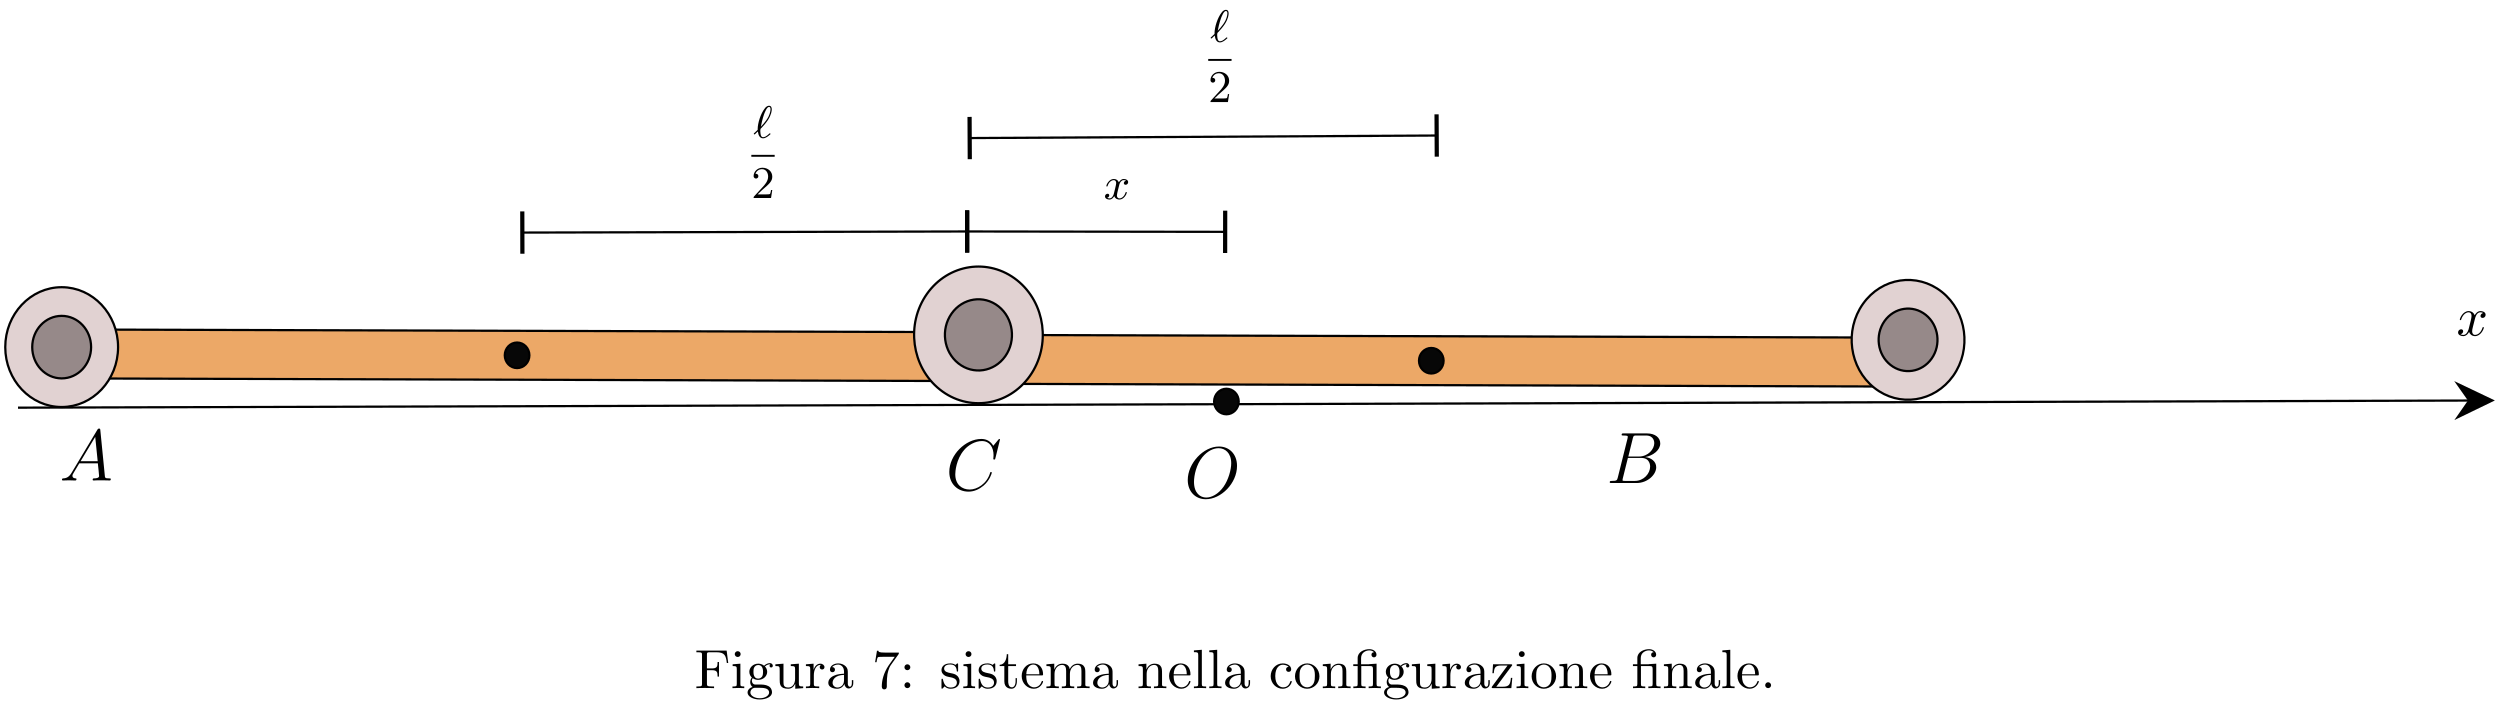 <?xml version="1.0" encoding="UTF-8"?>
<svg xmlns="http://www.w3.org/2000/svg" xmlns:xlink="http://www.w3.org/1999/xlink" width="444pt" height="125pt" viewBox="0 0 444 125" version="1.1">
<defs>
<g>
<symbol overflow="visible" id="glyph0-0">
<path style="stroke:none;" d=""/>
</symbol>
<symbol overflow="visible" id="glyph0-1">
<path style="stroke:none;" d="M 5.703 -6.672 L 0.328 -6.672 L 0.328 -6.375 L 0.562 -6.375 C 1.312 -6.375 1.328 -6.266 1.328 -5.906 L 1.328 -0.766 C 1.328 -0.406 1.312 -0.297 0.562 -0.297 L 0.328 -0.297 L 0.328 0 C 0.672 -0.031 1.438 -0.031 1.812 -0.031 C 2.219 -0.031 3.109 -0.031 3.469 0 L 3.469 -0.297 L 3.141 -0.297 C 2.203 -0.297 2.203 -0.438 2.203 -0.781 L 2.203 -3.188 L 3.047 -3.188 C 4 -3.188 4.094 -2.875 4.094 -2.047 L 4.344 -2.047 L 4.344 -4.641 L 4.094 -4.641 C 4.094 -3.812 4 -3.5 3.047 -3.5 L 2.203 -3.5 L 2.203 -5.969 C 2.203 -6.297 2.234 -6.375 2.688 -6.375 L 3.859 -6.375 C 5.344 -6.375 5.578 -5.812 5.734 -4.469 L 5.984 -4.469 Z M 5.703 -6.672 "/>
</symbol>
<symbol overflow="visible" id="glyph0-2">
<path style="stroke:none;" d="M 1.734 -4.344 L 0.359 -4.234 L 0.359 -3.922 C 1 -3.922 1.094 -3.859 1.094 -3.391 L 1.094 -0.75 C 1.094 -0.297 0.984 -0.297 0.328 -0.297 L 0.328 0 C 0.641 -0.016 1.172 -0.031 1.406 -0.031 C 1.75 -0.031 2.094 -0.016 2.422 0 L 2.422 -0.297 C 1.781 -0.297 1.734 -0.359 1.734 -0.734 Z M 1.781 -6.047 C 1.781 -6.359 1.531 -6.562 1.25 -6.562 C 0.953 -6.562 0.734 -6.297 0.734 -6.047 C 0.734 -5.781 0.953 -5.531 1.25 -5.531 C 1.531 -5.531 1.781 -5.734 1.781 -6.047 Z M 1.781 -6.047 "/>
</symbol>
<symbol overflow="visible" id="glyph0-3">
<path style="stroke:none;" d="M 2.172 -1.688 C 1.328 -1.688 1.328 -2.672 1.328 -2.891 C 1.328 -3.156 1.328 -3.469 1.484 -3.719 C 1.562 -3.844 1.781 -4.109 2.172 -4.109 C 3.031 -4.109 3.031 -3.125 3.031 -2.906 C 3.031 -2.641 3.016 -2.328 2.875 -2.078 C 2.797 -1.969 2.578 -1.688 2.172 -1.688 Z M 1.047 -1.312 C 1.047 -1.344 1.047 -1.562 1.203 -1.766 C 1.594 -1.484 1.984 -1.469 2.172 -1.469 C 3.094 -1.469 3.766 -2.141 3.766 -2.891 C 3.766 -3.25 3.609 -3.625 3.359 -3.844 C 3.719 -4.188 4.078 -4.234 4.25 -4.234 C 4.266 -4.234 4.312 -4.234 4.344 -4.219 C 4.234 -4.188 4.188 -4.078 4.188 -3.953 C 4.188 -3.781 4.312 -3.672 4.469 -3.672 C 4.578 -3.672 4.766 -3.734 4.766 -3.969 C 4.766 -4.125 4.641 -4.438 4.266 -4.438 C 4.062 -4.438 3.625 -4.391 3.219 -3.984 C 2.812 -4.312 2.391 -4.344 2.172 -4.344 C 1.266 -4.344 0.594 -3.656 0.594 -2.906 C 0.594 -2.469 0.797 -2.094 1.047 -1.891 C 0.922 -1.75 0.75 -1.422 0.75 -1.078 C 0.75 -0.781 0.875 -0.406 1.172 -0.203 C 0.594 -0.047 0.281 0.375 0.281 0.781 C 0.281 1.484 1.25 2.016 2.438 2.016 C 3.594 2.016 4.625 1.516 4.625 0.75 C 4.625 0.406 4.484 -0.094 3.984 -0.359 C 3.469 -0.641 2.891 -0.641 2.297 -0.641 C 2.047 -0.641 1.625 -0.641 1.562 -0.641 C 1.25 -0.688 1.047 -0.984 1.047 -1.312 Z M 2.453 1.797 C 1.469 1.797 0.781 1.297 0.781 0.781 C 0.781 0.328 1.156 -0.047 1.594 -0.062 L 2.172 -0.062 C 3.016 -0.062 4.109 -0.062 4.109 0.781 C 4.109 1.312 3.422 1.797 2.453 1.797 Z M 2.453 1.797 "/>
</symbol>
<symbol overflow="visible" id="glyph0-4">
<path style="stroke:none;" d="M 3.844 -0.781 L 3.844 0.109 L 5.25 0 L 5.25 -0.297 C 4.562 -0.297 4.484 -0.375 4.484 -0.859 L 4.484 -4.344 L 3.047 -4.234 L 3.047 -3.922 C 3.734 -3.922 3.812 -3.859 3.812 -3.375 L 3.812 -1.625 C 3.812 -0.781 3.344 -0.109 2.625 -0.109 C 1.797 -0.109 1.75 -0.562 1.75 -1.078 L 1.75 -4.344 L 0.312 -4.234 L 0.312 -3.922 C 1.078 -3.922 1.078 -3.891 1.078 -3.016 L 1.078 -1.547 C 1.078 -0.781 1.078 0.109 2.578 0.109 C 3.125 0.109 3.547 -0.172 3.844 -0.781 Z M 3.844 -0.781 "/>
</symbol>
<symbol overflow="visible" id="glyph0-5">
<path style="stroke:none;" d="M 1.641 -3.25 L 1.641 -4.344 L 0.281 -4.234 L 0.281 -3.922 C 0.969 -3.922 1.047 -3.859 1.047 -3.375 L 1.047 -0.75 C 1.047 -0.297 0.938 -0.297 0.281 -0.297 L 0.281 0 C 0.656 -0.016 1.125 -0.031 1.391 -0.031 C 1.781 -0.031 2.25 -0.031 2.641 0 L 2.641 -0.297 L 2.438 -0.297 C 1.703 -0.297 1.688 -0.406 1.688 -0.766 L 1.688 -2.281 C 1.688 -3.25 2.094 -4.125 2.844 -4.125 C 2.922 -4.125 2.938 -4.125 2.953 -4.109 C 2.922 -4.109 2.734 -3.984 2.734 -3.734 C 2.734 -3.453 2.938 -3.312 3.156 -3.312 C 3.328 -3.312 3.578 -3.422 3.578 -3.734 C 3.578 -4.047 3.266 -4.344 2.844 -4.344 C 2.125 -4.344 1.781 -3.688 1.641 -3.25 Z M 1.641 -3.25 "/>
</symbol>
<symbol overflow="visible" id="glyph0-6">
<path style="stroke:none;" d="M 3.266 -0.75 C 3.312 -0.359 3.578 0.062 4.031 0.062 C 4.234 0.062 4.844 -0.078 4.844 -0.875 L 4.844 -1.422 L 4.594 -1.422 L 4.594 -0.875 C 4.594 -0.297 4.344 -0.25 4.234 -0.25 C 3.922 -0.25 3.875 -0.688 3.875 -0.734 L 3.875 -2.703 C 3.875 -3.109 3.875 -3.5 3.516 -3.859 C 3.141 -4.234 2.656 -4.391 2.172 -4.391 C 1.375 -4.391 0.703 -3.938 0.703 -3.281 C 0.703 -3 0.891 -2.828 1.141 -2.828 C 1.422 -2.828 1.594 -3.016 1.594 -3.281 C 1.594 -3.391 1.547 -3.719 1.094 -3.734 C 1.359 -4.078 1.844 -4.188 2.156 -4.188 C 2.641 -4.188 3.203 -3.797 3.203 -2.922 L 3.203 -2.562 C 2.703 -2.531 2.016 -2.5 1.391 -2.203 C 0.656 -1.875 0.406 -1.359 0.406 -0.938 C 0.406 -0.141 1.359 0.109 1.984 0.109 C 2.625 0.109 3.078 -0.281 3.266 -0.75 Z M 3.203 -2.359 L 3.203 -1.375 C 3.203 -0.438 2.5 -0.109 2.047 -0.109 C 1.562 -0.109 1.172 -0.453 1.172 -0.938 C 1.172 -1.484 1.578 -2.297 3.203 -2.359 Z M 3.203 -2.359 "/>
</symbol>
<symbol overflow="visible" id="glyph0-7">
<path style="stroke:none;" d="M 4.672 -5.969 C 4.766 -6.094 4.766 -6.109 4.766 -6.312 L 2.375 -6.312 C 1.172 -6.312 1.156 -6.453 1.125 -6.641 L 0.875 -6.641 L 0.547 -4.609 L 0.797 -4.609 C 0.828 -4.766 0.906 -5.391 1.047 -5.5 C 1.109 -5.562 1.875 -5.562 2 -5.562 L 4.031 -5.562 C 3.922 -5.406 3.156 -4.344 2.938 -4.016 C 2.047 -2.688 1.734 -1.328 1.734 -0.328 C 1.734 -0.219 1.734 0.219 2.172 0.219 C 2.625 0.219 2.625 -0.219 2.625 -0.328 L 2.625 -0.828 C 2.625 -1.359 2.656 -1.906 2.734 -2.438 C 2.781 -2.656 2.922 -3.5 3.344 -4.109 Z M 4.672 -5.969 "/>
</symbol>
<symbol overflow="visible" id="glyph0-8">
<path style="stroke:none;" d="M 1.891 -3.703 C 1.891 -4 1.656 -4.234 1.359 -4.234 C 1.078 -4.234 0.844 -4 0.844 -3.703 C 0.844 -3.422 1.078 -3.188 1.359 -3.188 C 1.656 -3.188 1.891 -3.422 1.891 -3.703 Z M 1.891 -0.516 C 1.891 -0.797 1.656 -1.047 1.359 -1.047 C 1.078 -1.047 0.844 -0.797 0.844 -0.516 C 0.844 -0.234 1.078 0 1.359 0 C 1.656 0 1.891 -0.234 1.891 -0.516 Z M 1.891 -0.516 "/>
</symbol>
<symbol overflow="visible" id="glyph0-9">
<path style="stroke:none;" d="M 2.047 -1.906 C 2.25 -1.859 3.062 -1.703 3.062 -1 C 3.062 -0.5 2.719 -0.109 1.953 -0.109 C 1.125 -0.109 0.781 -0.672 0.594 -1.5 C 0.562 -1.625 0.547 -1.672 0.453 -1.672 C 0.328 -1.672 0.328 -1.594 0.328 -1.422 L 0.328 -0.125 C 0.328 0.047 0.328 0.109 0.438 0.109 C 0.484 0.109 0.484 0.094 0.672 -0.094 C 0.703 -0.109 0.703 -0.125 0.875 -0.312 C 1.312 0.094 1.75 0.109 1.953 0.109 C 3.078 0.109 3.531 -0.547 3.531 -1.25 C 3.531 -1.781 3.234 -2.078 3.125 -2.188 C 2.797 -2.5 2.406 -2.578 2 -2.656 C 1.453 -2.766 0.797 -2.891 0.797 -3.469 C 0.797 -3.812 1.047 -4.203 1.891 -4.203 C 2.969 -4.203 3.016 -3.328 3.047 -3.016 C 3.047 -2.938 3.141 -2.938 3.156 -2.938 C 3.281 -2.938 3.281 -2.984 3.281 -3.172 L 3.281 -4.156 C 3.281 -4.328 3.281 -4.391 3.172 -4.391 C 3.125 -4.391 3.109 -4.391 2.984 -4.281 C 2.953 -4.234 2.859 -4.156 2.812 -4.125 C 2.438 -4.391 2.047 -4.391 1.891 -4.391 C 0.703 -4.391 0.328 -3.734 0.328 -3.188 C 0.328 -2.844 0.484 -2.578 0.75 -2.359 C 1.062 -2.094 1.328 -2.047 2.047 -1.906 Z M 2.047 -1.906 "/>
</symbol>
<symbol overflow="visible" id="glyph0-10">
<path style="stroke:none;" d="M 1.703 -3.922 L 3.094 -3.922 L 3.094 -4.234 L 1.703 -4.234 L 1.703 -6.031 L 1.453 -6.031 C 1.438 -5.234 1.141 -4.188 0.188 -4.141 L 0.188 -3.922 L 1.016 -3.922 L 1.016 -1.219 C 1.016 -0.016 1.938 0.109 2.281 0.109 C 2.984 0.109 3.25 -0.594 3.25 -1.219 L 3.25 -1.781 L 3.016 -1.781 L 3.016 -1.234 C 3.016 -0.516 2.719 -0.141 2.359 -0.141 C 1.703 -0.141 1.703 -1.031 1.703 -1.203 Z M 1.703 -3.922 "/>
</symbol>
<symbol overflow="visible" id="glyph0-11">
<path style="stroke:none;" d="M 1.094 -2.469 C 1.156 -3.938 1.984 -4.188 2.312 -4.188 C 3.328 -4.188 3.422 -2.859 3.422 -2.469 Z M 1.094 -2.266 L 3.828 -2.266 C 4.047 -2.266 4.078 -2.266 4.078 -2.469 C 4.078 -3.438 3.547 -4.391 2.312 -4.391 C 1.172 -4.391 0.281 -3.391 0.281 -2.156 C 0.281 -0.844 1.312 0.109 2.438 0.109 C 3.625 0.109 4.078 -0.984 4.078 -1.172 C 4.078 -1.266 4 -1.281 3.938 -1.281 C 3.859 -1.281 3.844 -1.234 3.812 -1.141 C 3.469 -0.141 2.594 -0.141 2.5 -0.141 C 2 -0.141 1.609 -0.438 1.391 -0.797 C 1.094 -1.266 1.094 -1.906 1.094 -2.266 Z M 1.094 -2.266 "/>
</symbol>
<symbol overflow="visible" id="glyph0-12">
<path style="stroke:none;" d="M 1.078 -3.375 L 1.078 -0.75 C 1.078 -0.297 0.969 -0.297 0.312 -0.297 L 0.312 0 C 0.656 -0.016 1.156 -0.031 1.422 -0.031 C 1.672 -0.031 2.188 -0.016 2.516 0 L 2.516 -0.297 C 1.859 -0.297 1.75 -0.297 1.75 -0.75 L 1.75 -2.547 C 1.75 -3.578 2.453 -4.125 3.078 -4.125 C 3.703 -4.125 3.812 -3.594 3.812 -3.031 L 3.812 -0.75 C 3.812 -0.297 3.703 -0.297 3.047 -0.297 L 3.047 0 C 3.391 -0.016 3.891 -0.031 4.156 -0.031 C 4.406 -0.031 4.922 -0.016 5.25 0 L 5.25 -0.297 C 4.594 -0.297 4.484 -0.297 4.484 -0.75 L 4.484 -2.547 C 4.484 -3.578 5.188 -4.125 5.812 -4.125 C 6.422 -4.125 6.531 -3.594 6.531 -3.031 L 6.531 -0.75 C 6.531 -0.297 6.422 -0.297 5.766 -0.297 L 5.766 0 C 6.109 -0.016 6.609 -0.031 6.875 -0.031 C 7.141 -0.031 7.641 -0.016 7.984 0 L 7.984 -0.297 C 7.469 -0.297 7.219 -0.297 7.219 -0.594 L 7.219 -2.469 C 7.219 -3.312 7.219 -3.625 6.906 -3.969 C 6.766 -4.141 6.453 -4.344 5.875 -4.344 C 5.047 -4.344 4.625 -3.75 4.453 -3.375 C 4.312 -4.234 3.594 -4.344 3.156 -4.344 C 2.438 -4.344 1.969 -3.922 1.703 -3.312 L 1.703 -4.344 L 0.312 -4.234 L 0.312 -3.922 C 1 -3.922 1.078 -3.859 1.078 -3.375 Z M 1.078 -3.375 "/>
</symbol>
<symbol overflow="visible" id="glyph0-13">
<path style="stroke:none;" d="M 1.078 -3.375 L 1.078 -0.75 C 1.078 -0.297 0.969 -0.297 0.312 -0.297 L 0.312 0 C 0.656 -0.016 1.156 -0.031 1.422 -0.031 C 1.672 -0.031 2.188 -0.016 2.516 0 L 2.516 -0.297 C 1.859 -0.297 1.75 -0.297 1.75 -0.75 L 1.75 -2.547 C 1.75 -3.578 2.453 -4.125 3.078 -4.125 C 3.703 -4.125 3.812 -3.594 3.812 -3.031 L 3.812 -0.75 C 3.812 -0.297 3.703 -0.297 3.047 -0.297 L 3.047 0 C 3.391 -0.016 3.891 -0.031 4.156 -0.031 C 4.406 -0.031 4.922 -0.016 5.25 0 L 5.25 -0.297 C 4.734 -0.297 4.5 -0.297 4.484 -0.594 L 4.484 -2.469 C 4.484 -3.312 4.484 -3.625 4.188 -3.969 C 4.047 -4.141 3.719 -4.344 3.156 -4.344 C 2.438 -4.344 1.969 -3.922 1.703 -3.312 L 1.703 -4.344 L 0.312 -4.234 L 0.312 -3.922 C 1 -3.922 1.078 -3.859 1.078 -3.375 Z M 1.078 -3.375 "/>
</symbol>
<symbol overflow="visible" id="glyph0-14">
<path style="stroke:none;" d="M 1.734 -6.812 L 0.328 -6.703 L 0.328 -6.391 C 1.016 -6.391 1.094 -6.328 1.094 -5.844 L 1.094 -0.75 C 1.094 -0.297 0.984 -0.297 0.328 -0.297 L 0.328 0 C 0.641 -0.016 1.172 -0.031 1.406 -0.031 C 1.656 -0.031 2.141 -0.016 2.5 0 L 2.5 -0.297 C 1.844 -0.297 1.734 -0.297 1.734 -0.75 Z M 1.734 -6.812 "/>
</symbol>
<symbol overflow="visible" id="glyph0-15">
<path style="stroke:none;" d="M 1.141 -2.141 C 1.141 -3.734 1.953 -4.156 2.469 -4.156 C 2.562 -4.156 3.172 -4.141 3.516 -3.781 C 3.125 -3.766 3.062 -3.469 3.062 -3.344 C 3.062 -3.078 3.234 -2.891 3.516 -2.891 C 3.766 -2.891 3.969 -3.047 3.969 -3.344 C 3.969 -4.016 3.219 -4.391 2.469 -4.391 C 1.234 -4.391 0.328 -3.344 0.328 -2.125 C 0.328 -0.859 1.312 0.109 2.438 0.109 C 3.766 0.109 4.078 -1.062 4.078 -1.172 C 4.078 -1.266 3.969 -1.266 3.938 -1.266 C 3.859 -1.266 3.844 -1.234 3.812 -1.172 C 3.531 -0.25 2.891 -0.141 2.531 -0.141 C 2.016 -0.141 1.141 -0.562 1.141 -2.141 Z M 1.141 -2.141 "/>
</symbol>
<symbol overflow="visible" id="glyph0-16">
<path style="stroke:none;" d="M 4.625 -2.094 C 4.625 -3.359 3.641 -4.391 2.453 -4.391 C 1.234 -4.391 0.281 -3.328 0.281 -2.094 C 0.281 -0.828 1.297 0.109 2.438 0.109 C 3.625 0.109 4.625 -0.859 4.625 -2.094 Z M 2.453 -0.141 C 2.031 -0.141 1.594 -0.344 1.328 -0.797 C 1.094 -1.234 1.094 -1.828 1.094 -2.172 C 1.094 -2.562 1.094 -3.094 1.328 -3.516 C 1.594 -3.969 2.047 -4.188 2.438 -4.188 C 2.875 -4.188 3.297 -3.969 3.547 -3.547 C 3.812 -3.125 3.812 -2.547 3.812 -2.172 C 3.812 -1.828 3.812 -1.297 3.594 -0.859 C 3.375 -0.422 2.938 -0.141 2.453 -0.141 Z M 2.453 -0.141 "/>
</symbol>
<symbol overflow="visible" id="glyph0-17">
<path style="stroke:none;" d="M 3.234 -3.922 C 3.688 -3.922 3.766 -3.797 3.766 -3.391 L 3.766 -0.75 C 3.766 -0.297 3.656 -0.297 3 -0.297 L 3 0 C 3.312 -0.016 3.844 -0.031 4.078 -0.031 C 4.328 -0.031 4.812 -0.016 5.172 0 L 5.172 -0.297 C 4.516 -0.297 4.406 -0.297 4.406 -0.75 L 4.406 -4.344 L 3.172 -4.266 C 3.016 -4.25 3 -4.234 3 -4.234 C 2.969 -4.234 2.953 -4.234 2.812 -4.234 L 1.656 -4.234 L 1.656 -5.344 C 1.656 -6.312 2.5 -6.703 3.109 -6.703 C 3.406 -6.703 3.766 -6.609 3.953 -6.375 C 3.547 -6.359 3.5 -6.078 3.5 -5.922 C 3.5 -5.609 3.75 -5.469 3.938 -5.469 C 4.156 -5.469 4.391 -5.625 4.391 -5.922 C 4.391 -6.5 3.844 -6.922 3.125 -6.922 C 2.203 -6.922 1.047 -6.422 1.047 -5.344 L 1.047 -4.234 L 0.266 -4.234 L 0.266 -3.922 L 1.047 -3.922 L 1.047 -0.75 C 1.047 -0.297 0.938 -0.297 0.281 -0.297 L 0.281 0 C 0.594 -0.016 1.125 -0.031 1.359 -0.031 C 1.609 -0.031 2.094 -0.016 2.453 0 L 2.453 -0.297 C 1.797 -0.297 1.688 -0.297 1.688 -0.75 L 1.688 -3.922 Z M 3.234 -3.922 "/>
</symbol>
<symbol overflow="visible" id="glyph0-18">
<path style="stroke:none;" d="M 3.828 -3.938 C 3.922 -4.047 3.922 -4.062 3.922 -4.109 C 3.922 -4.234 3.844 -4.234 3.656 -4.234 L 0.516 -4.234 L 0.406 -2.656 L 0.656 -2.656 C 0.719 -3.656 0.906 -4.016 1.984 -4.016 L 3.094 -4.016 L 0.359 -0.312 C 0.281 -0.203 0.281 -0.188 0.281 -0.141 C 0.281 0 0.344 0 0.531 0 L 3.766 0 L 3.938 -1.828 L 3.688 -1.828 C 3.594 -0.672 3.391 -0.25 2.25 -0.25 L 1.094 -0.25 Z M 3.828 -3.938 "/>
</symbol>
<symbol overflow="visible" id="glyph0-19">
<path style="stroke:none;" d="M 1.891 -0.516 C 1.891 -0.797 1.656 -1.047 1.359 -1.047 C 1.078 -1.047 0.844 -0.797 0.844 -0.516 C 0.844 -0.234 1.078 0 1.359 0 C 1.656 0 1.891 -0.234 1.891 -0.516 Z M 1.891 -0.516 "/>
</symbol>
<symbol overflow="visible" id="glyph1-0">
<path style="stroke:none;" d=""/>
</symbol>
<symbol overflow="visible" id="glyph1-1">
<path style="stroke:none;" d="M 2.188 -1.438 C 1.75 -0.672 1.297 -0.406 0.688 -0.375 C 0.547 -0.359 0.438 -0.359 0.438 -0.125 C 0.438 -0.047 0.5 0 0.594 0 C 0.828 0 1.406 -0.031 1.641 -0.031 C 2.016 -0.031 2.422 0 2.781 0 C 2.859 0 3.016 0 3.016 -0.25 C 3.016 -0.359 2.922 -0.375 2.844 -0.375 C 2.547 -0.406 2.297 -0.5 2.297 -0.812 C 2.297 -1 2.375 -1.141 2.547 -1.422 L 3.516 -3.047 L 6.812 -3.047 C 6.828 -2.938 6.828 -2.828 6.844 -2.703 C 6.875 -2.375 7.031 -1.031 7.031 -0.781 C 7.031 -0.406 6.375 -0.375 6.172 -0.375 C 6.031 -0.375 5.891 -0.375 5.891 -0.141 C 5.891 0 6 0 6.078 0 C 6.297 0 6.562 -0.031 6.781 -0.031 L 7.516 -0.031 C 8.297 -0.031 8.859 0 8.875 0 C 8.969 0 9.109 0 9.109 -0.25 C 9.109 -0.375 9 -0.375 8.797 -0.375 C 8.094 -0.375 8.078 -0.484 8.047 -0.875 L 7.25 -8.938 C 7.234 -9.188 7.172 -9.219 7.031 -9.219 C 6.906 -9.219 6.828 -9.188 6.719 -9 Z M 3.75 -3.422 L 6.344 -7.75 L 6.781 -3.422 Z M 3.75 -3.422 "/>
</symbol>
<symbol overflow="visible" id="glyph1-2">
<path style="stroke:none;" d="M 4.719 -7.938 C 4.844 -8.422 4.891 -8.438 5.391 -8.438 L 7.078 -8.438 C 8.531 -8.438 8.531 -7.203 8.531 -7.078 C 8.531 -6.047 7.484 -4.703 5.781 -4.703 L 3.922 -4.703 Z M 6.906 -4.609 C 8.312 -4.859 9.594 -5.844 9.594 -7.031 C 9.594 -8.047 8.703 -8.812 7.234 -8.812 L 3.094 -8.812 C 2.859 -8.812 2.734 -8.812 2.734 -8.562 C 2.734 -8.438 2.859 -8.438 3.047 -8.438 C 3.828 -8.438 3.828 -8.344 3.828 -8.203 C 3.828 -8.172 3.828 -8.094 3.781 -7.906 L 2.047 -0.953 C 1.922 -0.5 1.891 -0.375 1 -0.375 C 0.75 -0.375 0.625 -0.375 0.625 -0.141 C 0.625 0 0.703 0 0.953 0 L 5.375 0 C 7.359 0 8.875 -1.5 8.875 -2.797 C 8.875 -3.859 7.953 -4.5 6.906 -4.609 Z M 5.078 -0.375 L 3.328 -0.375 C 3.156 -0.375 3.125 -0.375 3.047 -0.391 C 2.906 -0.406 2.891 -0.422 2.891 -0.531 C 2.891 -0.625 2.922 -0.703 2.938 -0.812 L 3.844 -4.453 L 6.266 -4.453 C 7.797 -4.453 7.797 -3.031 7.797 -2.938 C 7.797 -1.688 6.672 -0.375 5.078 -0.375 Z M 5.078 -0.375 "/>
</symbol>
<symbol overflow="visible" id="glyph1-3">
<path style="stroke:none;" d="M 9.375 -5.656 C 9.375 -7.781 7.969 -9.094 6.172 -9.094 C 3.406 -9.094 0.625 -6.125 0.625 -3.141 C 0.625 -1.109 1.969 0.266 3.828 0.266 C 6.547 0.266 9.375 -2.562 9.375 -5.656 Z M 3.906 -0.031 C 2.859 -0.031 1.734 -0.797 1.734 -2.812 C 1.734 -3.984 2.156 -5.906 3.219 -7.203 C 4.156 -8.344 5.234 -8.797 6.109 -8.797 C 7.234 -8.797 8.344 -7.969 8.344 -6.125 C 8.344 -4.969 7.844 -3.172 6.984 -1.953 C 6.047 -0.625 4.859 -0.031 3.906 -0.031 Z M 3.906 -0.031 "/>
</symbol>
<symbol overflow="visible" id="glyph1-4">
<path style="stroke:none;" d="M 9.641 -8.969 C 9.641 -9.094 9.547 -9.094 9.531 -9.094 C 9.5 -9.094 9.453 -9.094 9.344 -8.953 L 8.453 -7.875 C 8 -8.641 7.297 -9.094 6.328 -9.094 C 3.531 -9.094 0.641 -6.266 0.641 -3.234 C 0.641 -1.078 2.156 0.266 4.047 0.266 C 5.078 0.266 5.969 -0.172 6.719 -0.797 C 7.844 -1.75 8.188 -3 8.188 -3.094 C 8.188 -3.219 8.078 -3.219 8.047 -3.219 C 7.922 -3.219 7.906 -3.141 7.891 -3.078 C 7.297 -1.078 5.547 -0.109 4.266 -0.109 C 2.891 -0.109 1.703 -0.984 1.703 -2.812 C 1.703 -3.234 1.828 -5.469 3.297 -7.156 C 4 -7.984 5.219 -8.719 6.438 -8.719 C 7.859 -8.719 8.5 -7.531 8.5 -6.219 C 8.5 -5.891 8.453 -5.594 8.453 -5.547 C 8.453 -5.438 8.578 -5.438 8.625 -5.438 C 8.766 -5.438 8.781 -5.453 8.828 -5.672 Z M 9.641 -8.969 "/>
</symbol>
<symbol overflow="visible" id="glyph2-0">
<path style="stroke:none;" d=""/>
</symbol>
<symbol overflow="visible" id="glyph2-1">
<path style="stroke:none;" d="M 3.281 -2.969 C 3.344 -3.219 3.562 -4.125 4.25 -4.125 C 4.297 -4.125 4.531 -4.125 4.734 -4 C 4.469 -3.938 4.266 -3.703 4.266 -3.469 C 4.266 -3.312 4.375 -3.125 4.641 -3.125 C 4.859 -3.125 5.172 -3.297 5.172 -3.688 C 5.172 -4.203 4.594 -4.344 4.266 -4.344 C 3.688 -4.344 3.344 -3.812 3.234 -3.594 C 2.984 -4.234 2.453 -4.344 2.172 -4.344 C 1.141 -4.344 0.594 -3.078 0.594 -2.828 C 0.594 -2.734 0.688 -2.734 0.703 -2.734 C 0.781 -2.734 0.812 -2.75 0.828 -2.828 C 1.172 -3.875 1.812 -4.125 2.156 -4.125 C 2.328 -4.125 2.672 -4.031 2.672 -3.469 C 2.672 -3.156 2.516 -2.5 2.156 -1.125 C 1.984 -0.516 1.656 -0.109 1.219 -0.109 C 1.156 -0.109 0.938 -0.109 0.719 -0.234 C 0.969 -0.281 1.188 -0.484 1.188 -0.766 C 1.188 -1.031 0.969 -1.109 0.828 -1.109 C 0.531 -1.109 0.281 -0.859 0.281 -0.547 C 0.281 -0.094 0.781 0.109 1.203 0.109 C 1.859 0.109 2.203 -0.578 2.234 -0.641 C 2.359 -0.281 2.703 0.109 3.297 0.109 C 4.312 0.109 4.859 -1.156 4.859 -1.406 C 4.859 -1.5 4.781 -1.5 4.75 -1.5 C 4.656 -1.5 4.641 -1.469 4.625 -1.391 C 4.297 -0.344 3.625 -0.109 3.312 -0.109 C 2.938 -0.109 2.781 -0.422 2.781 -0.75 C 2.781 -0.969 2.828 -1.188 2.938 -1.625 Z M 3.281 -2.969 "/>
</symbol>
<symbol overflow="visible" id="glyph3-0">
<path style="stroke:none;" d=""/>
</symbol>
<symbol overflow="visible" id="glyph3-1">
<path style="stroke:none;" d="M 3.969 -3.25 C 3.672 -3.203 3.578 -2.938 3.578 -2.828 C 3.578 -2.672 3.688 -2.531 3.891 -2.531 C 4.125 -2.531 4.344 -2.719 4.344 -3 C 4.344 -3.375 3.938 -3.562 3.562 -3.562 C 3.078 -3.562 2.797 -3.141 2.688 -2.969 C 2.547 -3.359 2.188 -3.562 1.797 -3.562 C 0.938 -3.562 0.469 -2.531 0.469 -2.328 C 0.469 -2.25 0.531 -2.219 0.578 -2.219 C 0.656 -2.219 0.672 -2.266 0.688 -2.312 C 0.938 -3.109 1.469 -3.359 1.781 -3.359 C 2.016 -3.359 2.219 -3.203 2.219 -2.828 C 2.219 -2.547 1.875 -1.25 1.781 -0.859 C 1.703 -0.609 1.469 -0.109 1.031 -0.109 C 0.859 -0.109 0.688 -0.172 0.609 -0.219 C 0.828 -0.266 0.984 -0.438 0.984 -0.656 C 0.984 -0.859 0.844 -0.938 0.688 -0.938 C 0.453 -0.938 0.234 -0.734 0.234 -0.469 C 0.234 -0.078 0.672 0.094 1.016 0.094 C 1.484 0.094 1.75 -0.297 1.875 -0.516 C 2.078 0.016 2.562 0.094 2.781 0.094 C 3.641 0.094 4.109 -0.953 4.109 -1.156 C 4.109 -1.188 4.078 -1.25 4 -1.25 C 3.906 -1.25 3.906 -1.219 3.859 -1.094 C 3.688 -0.516 3.219 -0.109 2.797 -0.109 C 2.562 -0.109 2.344 -0.266 2.344 -0.641 C 2.344 -0.828 2.453 -1.266 2.531 -1.578 C 2.562 -1.719 2.781 -2.594 2.797 -2.641 C 2.891 -2.938 3.141 -3.359 3.547 -3.359 C 3.688 -3.359 3.844 -3.344 3.969 -3.25 Z M 3.969 -3.25 "/>
</symbol>
<symbol overflow="visible" id="glyph3-2">
<path style="stroke:none;" d="M 0.797 -1.125 C 0.891 -0.375 1.188 0.094 1.719 0.094 C 2.219 0.094 2.703 -0.344 3 -0.609 C 3.016 -0.609 3.047 -0.641 3.047 -0.688 C 3.047 -0.734 2.984 -0.797 2.922 -0.797 C 2.891 -0.797 2.875 -0.797 2.812 -0.719 C 2.297 -0.234 2 -0.109 1.734 -0.109 C 1.625 -0.109 1.453 -0.109 1.328 -0.453 C 1.297 -0.594 1.234 -0.875 1.234 -1.156 C 1.234 -1.297 1.234 -1.453 1.281 -1.578 C 1.281 -1.594 1.281 -1.609 1.438 -1.75 C 1.797 -2.125 2.25 -2.641 2.578 -3.141 C 3.203 -4.094 3.266 -4.812 3.266 -5.047 C 3.266 -5.328 3.188 -5.688 2.781 -5.688 C 2.406 -5.688 2.125 -5.359 2.031 -5.219 C 1.281 -4.281 0.766 -2.578 0.766 -1.547 C 0.766 -1.5 0.766 -1.453 0.766 -1.406 C 0.578 -1.234 0.391 -1.062 0.219 -0.891 C 0.188 -0.875 0.141 -0.812 0.109 -0.797 C 0.094 -0.781 0.078 -0.75 0.078 -0.719 C 0.078 -0.688 0.109 -0.594 0.188 -0.594 C 0.266 -0.594 0.562 -0.906 0.656 -1 Z M 1.328 -1.969 C 1.375 -2.297 1.656 -3.516 1.922 -4.234 C 2.031 -4.5 2.391 -5.484 2.781 -5.484 C 3 -5.484 3.047 -5.266 3.047 -5.078 C 3.047 -4.953 3.016 -4.438 2.688 -3.766 C 2.219 -2.844 1.328 -1.969 1.328 -1.969 Z M 1.328 -1.969 "/>
</symbol>
<symbol overflow="visible" id="glyph4-0">
<path style="stroke:none;" d=""/>
</symbol>
<symbol overflow="visible" id="glyph4-1">
<path style="stroke:none;" d="M 3.719 -1.422 L 3.5 -1.422 C 3.484 -1.328 3.422 -0.844 3.312 -0.719 C 3.266 -0.641 2.703 -0.641 2.547 -0.641 L 1.109 -0.641 L 1.906 -1.406 C 3.234 -2.547 3.719 -2.969 3.719 -3.797 C 3.719 -4.719 2.953 -5.375 1.969 -5.375 C 1.047 -5.375 0.406 -4.641 0.406 -3.906 C 0.406 -3.5 0.766 -3.453 0.828 -3.453 C 1.016 -3.453 1.25 -3.594 1.25 -3.875 C 1.25 -4.125 1.078 -4.297 0.828 -4.297 C 0.797 -4.297 0.766 -4.297 0.734 -4.297 C 0.922 -4.859 1.438 -5.125 1.875 -5.125 C 2.703 -5.125 2.984 -4.359 2.984 -3.797 C 2.984 -2.969 2.359 -2.312 1.969 -1.891 L 0.5 -0.297 C 0.406 -0.203 0.406 -0.188 0.406 0 L 3.5 0 Z M 3.719 -1.422 "/>
</symbol>
</g>
</defs>
<g id="surface1">
<path style="fill-rule:nonzero;fill:rgb(92.548%,65.88%,40.392%);fill-opacity:1;stroke-width:0.399;stroke-linecap:butt;stroke-linejoin:miter;stroke:rgb(0%,0%,0%);stroke-opacity:1;stroke-miterlimit:10;" d="M 188.908 -64.412 L 354.587 -64.9 L 354.13 -73.591 L 188.458 -73.091 Z M 188.908 -64.412 " transform="matrix(1,0,0,-1,-15.138,-4.935)"/>
<path style="fill-rule:nonzero;fill:rgb(92.548%,65.88%,40.392%);fill-opacity:1;stroke-width:0.399;stroke-linecap:butt;stroke-linejoin:miter;stroke:rgb(0%,0%,0%);stroke-opacity:1;stroke-miterlimit:10;" d="M 26.544 -63.451 L 192.224 -63.939 L 191.767 -72.626 L 26.091 -72.138 Z M 26.544 -63.451 " transform="matrix(1,0,0,-1,-15.138,-4.935)"/>
<path style="fill:none;stroke-width:0.399;stroke-linecap:butt;stroke-linejoin:miter;stroke:rgb(0%,0%,0%);stroke-opacity:1;stroke-miterlimit:10;" d="M 18.337 -77.337 L 456.212 -76.064 " transform="matrix(1,0,0,-1,-15.138,-4.935)"/>
<path style=" stroke:none;fill-rule:nonzero;fill:rgb(0%,0%,0%);fill-opacity:1;" d="M 435.895 74.605 L 443.09 71.121 L 435.871 67.68 L 438.305 71.137 Z M 435.895 74.605 "/>
<path style="fill-rule:nonzero;fill:rgb(88.234%,82.352%,82.352%);fill-opacity:1;stroke-width:0.399;stroke-linecap:butt;stroke-linejoin:miter;stroke:rgb(0%,0%,0%);stroke-opacity:1;stroke-miterlimit:10;" d="M 16.072 -66.583 C 16.072 -60.712 20.556 -55.943 26.091 -55.943 C 31.618 -55.943 36.107 -60.712 36.107 -66.583 C 36.107 -72.458 31.618 -77.22 26.091 -77.22 C 20.556 -77.22 16.072 -72.458 16.072 -66.583 Z M 16.072 -66.583 " transform="matrix(1,0,0,-1,-15.138,-4.935)"/>
<path style="fill-rule:nonzero;fill:rgb(58.823%,53.725%,53.725%);fill-opacity:1;stroke-width:0.399;stroke-linecap:butt;stroke-linejoin:miter;stroke:rgb(0%,0%,0%);stroke-opacity:1;stroke-miterlimit:10;" d="M 20.861 -66.583 C 20.861 -63.517 23.201 -61.033 26.091 -61.033 C 28.978 -61.033 31.318 -63.517 31.318 -66.583 C 31.318 -69.65 28.978 -72.138 26.091 -72.138 C 23.201 -72.138 20.861 -69.65 20.861 -66.583 Z M 20.861 -66.583 " transform="matrix(1,0,0,-1,-15.138,-4.935)"/>
<path style="fill-rule:nonzero;fill:rgb(88.234%,82.352%,82.352%);fill-opacity:1;stroke-width:0.399;stroke-linecap:butt;stroke-linejoin:miter;stroke:rgb(0%,0%,0%);stroke-opacity:1;stroke-miterlimit:10;" d="M 348.001 -73.806 C 343.572 -70.275 342.677 -63.611 345.997 -58.908 C 349.314 -54.208 355.595 -53.259 360.021 -56.783 C 364.447 -60.314 365.345 -66.978 362.025 -71.681 C 358.7 -76.373 352.427 -77.33 348.001 -73.806 Z M 348.001 -73.806 " transform="matrix(1,0,0,-1,-15.138,-4.935)"/>
<path style="fill-rule:nonzero;fill:rgb(58.823%,53.725%,53.725%);fill-opacity:1;stroke-width:0.399;stroke-linecap:butt;stroke-linejoin:miter;stroke:rgb(0%,0%,0%);stroke-opacity:1;stroke-miterlimit:10;" d="M 350.876 -69.736 C 348.56 -67.892 348.099 -64.415 349.825 -61.962 C 351.56 -59.509 354.837 -59.009 357.15 -60.853 C 359.454 -62.697 359.927 -66.173 358.193 -68.626 C 356.462 -71.08 353.181 -71.572 350.876 -69.736 Z M 350.876 -69.736 " transform="matrix(1,0,0,-1,-15.138,-4.935)"/>
<path style="fill-rule:nonzero;fill:rgb(88.234%,82.352%,82.352%);fill-opacity:1;stroke-width:0.399;stroke-linecap:butt;stroke-linejoin:miter;stroke:rgb(0%,0%,0%);stroke-opacity:1;stroke-miterlimit:10;" d="M 182.056 -74.115 C 177.005 -70.091 175.982 -62.486 179.767 -57.126 C 183.556 -51.767 190.716 -50.685 195.767 -54.705 C 200.818 -58.728 201.837 -66.333 198.052 -71.693 C 194.267 -77.052 187.099 -78.134 182.056 -74.115 Z M 182.056 -74.115 " transform="matrix(1,0,0,-1,-15.138,-4.935)"/>
<path style="fill-rule:nonzero;fill:rgb(58.823%,53.725%,53.725%);fill-opacity:1;stroke-width:0.399;stroke-linecap:butt;stroke-linejoin:miter;stroke:rgb(0%,0%,0%);stroke-opacity:1;stroke-miterlimit:10;" d="M 185.337 -69.466 C 182.708 -67.376 182.169 -63.408 184.146 -60.619 C 186.115 -57.822 189.849 -57.255 192.486 -59.353 C 195.115 -61.451 195.646 -65.412 193.673 -68.205 C 191.697 -71.001 187.966 -71.564 185.337 -69.466 Z M 185.337 -69.466 " transform="matrix(1,0,0,-1,-15.138,-4.935)"/>
<path style="fill-rule:nonzero;fill:rgb(2.744%,2.744%,2.744%);fill-opacity:1;stroke-width:0.399;stroke-linecap:butt;stroke-linejoin:miter;stroke:rgb(0%,0%,0%);stroke-opacity:1;stroke-miterlimit:10;" d="M 230.763 -76.248 C 230.763 -74.99 231.743 -73.974 232.947 -73.974 C 234.15 -73.974 235.134 -74.99 235.134 -76.248 C 235.134 -77.498 234.15 -78.513 232.947 -78.513 C 231.743 -78.513 230.763 -77.498 230.763 -76.248 Z M 230.763 -76.248 " transform="matrix(1,0,0,-1,-15.138,-4.935)"/>
<path style="fill:none;stroke-width:0.399;stroke-linecap:butt;stroke-linejoin:miter;stroke:rgb(0%,0%,0%);stroke-opacity:1;stroke-miterlimit:10;" d="M 186.904 -46.044 L 232.728 -46.111 " transform="matrix(1,0,0,-1,-15.138,-4.935)"/>
<path style="fill:none;stroke-width:0.747;stroke-linecap:butt;stroke-linejoin:miter;stroke:rgb(0%,0%,0%);stroke-opacity:1;stroke-miterlimit:10;" d="M 232.732 -42.353 L 232.72 -49.873 " transform="matrix(1,0,0,-1,-15.138,-4.935)"/>
<path style="fill:none;stroke-width:0.747;stroke-linecap:butt;stroke-linejoin:miter;stroke:rgb(0%,0%,0%);stroke-opacity:1;stroke-miterlimit:10;" d="M 186.908 -42.287 L 186.9 -49.802 " transform="matrix(1,0,0,-1,-15.138,-4.935)"/>
<path style="fill-rule:nonzero;fill:rgb(2.744%,2.744%,2.744%);fill-opacity:1;stroke-width:0.399;stroke-linecap:butt;stroke-linejoin:miter;stroke:rgb(0%,0%,0%);stroke-opacity:1;stroke-miterlimit:10;" d="M 104.786 -68.037 C 104.786 -66.783 105.763 -65.767 106.97 -65.767 C 108.177 -65.767 109.158 -66.783 109.158 -68.037 C 109.158 -69.294 108.177 -70.306 106.97 -70.306 C 105.763 -70.306 104.786 -69.294 104.786 -68.037 Z M 104.786 -68.037 " transform="matrix(1,0,0,-1,-15.138,-4.935)"/>
<path style="fill-rule:nonzero;fill:rgb(2.744%,2.744%,2.744%);fill-opacity:1;stroke-width:0.399;stroke-linecap:butt;stroke-linejoin:miter;stroke:rgb(0%,0%,0%);stroke-opacity:1;stroke-miterlimit:10;" d="M 267.15 -68.998 C 267.15 -67.748 268.126 -66.732 269.337 -66.732 C 270.54 -66.732 271.521 -67.748 271.521 -68.998 C 271.521 -70.255 270.54 -71.271 269.337 -71.271 C 268.126 -71.271 267.15 -70.255 267.15 -68.998 Z M 267.15 -68.998 " transform="matrix(1,0,0,-1,-15.138,-4.935)"/>
<path style="fill:none;stroke-width:0.399;stroke-linecap:butt;stroke-linejoin:miter;stroke:rgb(0%,0%,0%);stroke-opacity:1;stroke-miterlimit:10;" d="M 187.353 -29.455 L 270.29 -29.005 " transform="matrix(1,0,0,-1,-15.138,-4.935)"/>
<path style="fill:none;stroke-width:0.747;stroke-linecap:butt;stroke-linejoin:miter;stroke:rgb(0%,0%,0%);stroke-opacity:1;stroke-miterlimit:10;" d="M 270.271 -25.244 L 270.31 -32.763 " transform="matrix(1,0,0,-1,-15.138,-4.935)"/>
<path style="fill:none;stroke-width:0.747;stroke-linecap:butt;stroke-linejoin:miter;stroke:rgb(0%,0%,0%);stroke-opacity:1;stroke-miterlimit:10;" d="M 187.333 -25.697 L 187.372 -33.212 " transform="matrix(1,0,0,-1,-15.138,-4.935)"/>
<path style="fill:none;stroke-width:0.399;stroke-linecap:butt;stroke-linejoin:miter;stroke:rgb(0%,0%,0%);stroke-opacity:1;stroke-miterlimit:10;" d="M 107.908 -46.24 L 186.904 -46.044 " transform="matrix(1,0,0,-1,-15.138,-4.935)"/>
<path style="fill:none;stroke-width:0.747;stroke-linecap:butt;stroke-linejoin:miter;stroke:rgb(0%,0%,0%);stroke-opacity:1;stroke-miterlimit:10;" d="M 186.896 -42.287 L 186.911 -49.802 " transform="matrix(1,0,0,-1,-15.138,-4.935)"/>
<path style="fill:none;stroke-width:0.747;stroke-linecap:butt;stroke-linejoin:miter;stroke:rgb(0%,0%,0%);stroke-opacity:1;stroke-miterlimit:10;" d="M 107.896 -42.482 L 107.915 -49.998 " transform="matrix(1,0,0,-1,-15.138,-4.935)"/>
<g style="fill:rgb(0%,0%,0%);fill-opacity:1;">
  <use xlink:href="#glyph0-1" x="123.349" y="122.213"/>
  <use xlink:href="#glyph0-2" x="129.758" y="122.213"/>
  <use xlink:href="#glyph0-3" x="132.486" y="122.213"/>
  <use xlink:href="#glyph0-4" x="137.395" y="122.213"/>
  <use xlink:href="#glyph0-5" x="142.85" y="122.213"/>
  <use xlink:href="#glyph0-6" x="146.696" y="122.213"/>
</g>
<g style="fill:rgb(0%,0%,0%);fill-opacity:1;">
  <use xlink:href="#glyph0-7" x="154.874" y="122.213"/>
  <use xlink:href="#glyph0-8" x="159.783" y="122.213"/>
</g>
<g style="fill:rgb(0%,0%,0%);fill-opacity:1;">
  <use xlink:href="#glyph0-9" x="166.88" y="122.213"/>
  <use xlink:href="#glyph0-2" x="170.752" y="122.213"/>
  <use xlink:href="#glyph0-9" x="173.48" y="122.213"/>
  <use xlink:href="#glyph0-10" x="177.352" y="122.213"/>
  <use xlink:href="#glyph0-11" x="181.17" y="122.213"/>
  <use xlink:href="#glyph0-12" x="185.533" y="122.213"/>
  <use xlink:href="#glyph0-6" x="193.715" y="122.213"/>
</g>
<g style="fill:rgb(0%,0%,0%);fill-opacity:1;">
  <use xlink:href="#glyph0-13" x="201.894" y="122.213"/>
  <use xlink:href="#glyph0-11" x="207.349" y="122.213"/>
  <use xlink:href="#glyph0-14" x="211.712" y="122.213"/>
  <use xlink:href="#glyph0-14" x="214.439" y="122.213"/>
  <use xlink:href="#glyph0-6" x="217.167" y="122.213"/>
</g>
<g style="fill:rgb(0%,0%,0%);fill-opacity:1;">
  <use xlink:href="#glyph0-15" x="225.345" y="122.213"/>
  <use xlink:href="#glyph0-16" x="229.708" y="122.213"/>
  <use xlink:href="#glyph0-13" x="234.618" y="122.213"/>
  <use xlink:href="#glyph0-17" x="240.073" y="122.213"/>
  <use xlink:href="#glyph0-3" x="245.528" y="122.213"/>
  <use xlink:href="#glyph0-4" x="250.437" y="122.213"/>
  <use xlink:href="#glyph0-5" x="255.892" y="122.213"/>
  <use xlink:href="#glyph0-6" x="259.737" y="122.213"/>
  <use xlink:href="#glyph0-18" x="264.647" y="122.213"/>
  <use xlink:href="#glyph0-2" x="269.01" y="122.213"/>
  <use xlink:href="#glyph0-16" x="271.737" y="122.213"/>
  <use xlink:href="#glyph0-13" x="276.646" y="122.213"/>
  <use xlink:href="#glyph0-11" x="282.101" y="122.213"/>
</g>
<g style="fill:rgb(0%,0%,0%);fill-opacity:1;">
  <use xlink:href="#glyph0-17" x="289.744" y="122.213"/>
  <use xlink:href="#glyph0-13" x="295.199" y="122.213"/>
  <use xlink:href="#glyph0-6" x="300.654" y="122.213"/>
  <use xlink:href="#glyph0-14" x="305.563" y="122.213"/>
  <use xlink:href="#glyph0-11" x="308.29" y="122.213"/>
  <use xlink:href="#glyph0-19" x="312.654" y="122.213"/>
</g>
<g style="fill:rgb(0%,0%,0%);fill-opacity:1;">
  <use xlink:href="#glyph1-1" x="10.568" y="85.335"/>
</g>
<g style="fill:rgb(0%,0%,0%);fill-opacity:1;">
  <use xlink:href="#glyph1-2" x="285.267" y="85.786"/>
</g>
<g style="fill:rgb(0%,0%,0%);fill-opacity:1;">
  <use xlink:href="#glyph1-3" x="210.32" y="88.395"/>
</g>
<g style="fill:rgb(0%,0%,0%);fill-opacity:1;">
  <use xlink:href="#glyph2-1" x="436.271" y="59.59"/>
</g>
<g style="fill:rgb(0%,0%,0%);fill-opacity:1;">
  <use xlink:href="#glyph3-1" x="196.016" y="35.348"/>
</g>
<g style="fill:rgb(0%,0%,0%);fill-opacity:1;">
  <use xlink:href="#glyph3-2" x="214.937" y="7.438"/>
</g>
<path style="fill:none;stroke-width:0.379;stroke-linecap:butt;stroke-linejoin:miter;stroke:rgb(0%,0%,0%);stroke-opacity:1;stroke-miterlimit:10;" d="M 0.002 -0.001 L 4.607 -0.001 " transform="matrix(0.9,0,0,-0.9,214.577,10.64)"/>
<g style="fill:rgb(0%,0%,0%);fill-opacity:1;">
  <use xlink:href="#glyph4-1" x="214.577" y="18.13"/>
</g>
<g style="fill:rgb(0%,0%,0%);fill-opacity:1;">
  <use xlink:href="#glyph3-2" x="133.797" y="24.472"/>
</g>
<path style="fill:none;stroke-width:0.379;stroke-linecap:butt;stroke-linejoin:miter;stroke:rgb(0%,0%,0%);stroke-opacity:1;stroke-miterlimit:10;" d="M 0.001 0.001 L 4.606 0.001 " transform="matrix(0.9,0,0,-0.9,133.436,27.673)"/>
<g style="fill:rgb(0%,0%,0%);fill-opacity:1;">
  <use xlink:href="#glyph4-1" x="133.436" y="35.164"/>
</g>
<g style="fill:rgb(0%,0%,0%);fill-opacity:1;">
  <use xlink:href="#glyph1-4" x="167.954" y="87.05"/>
</g>
</g>
</svg>
<!--Rendered by QuickLaTeX.com-->